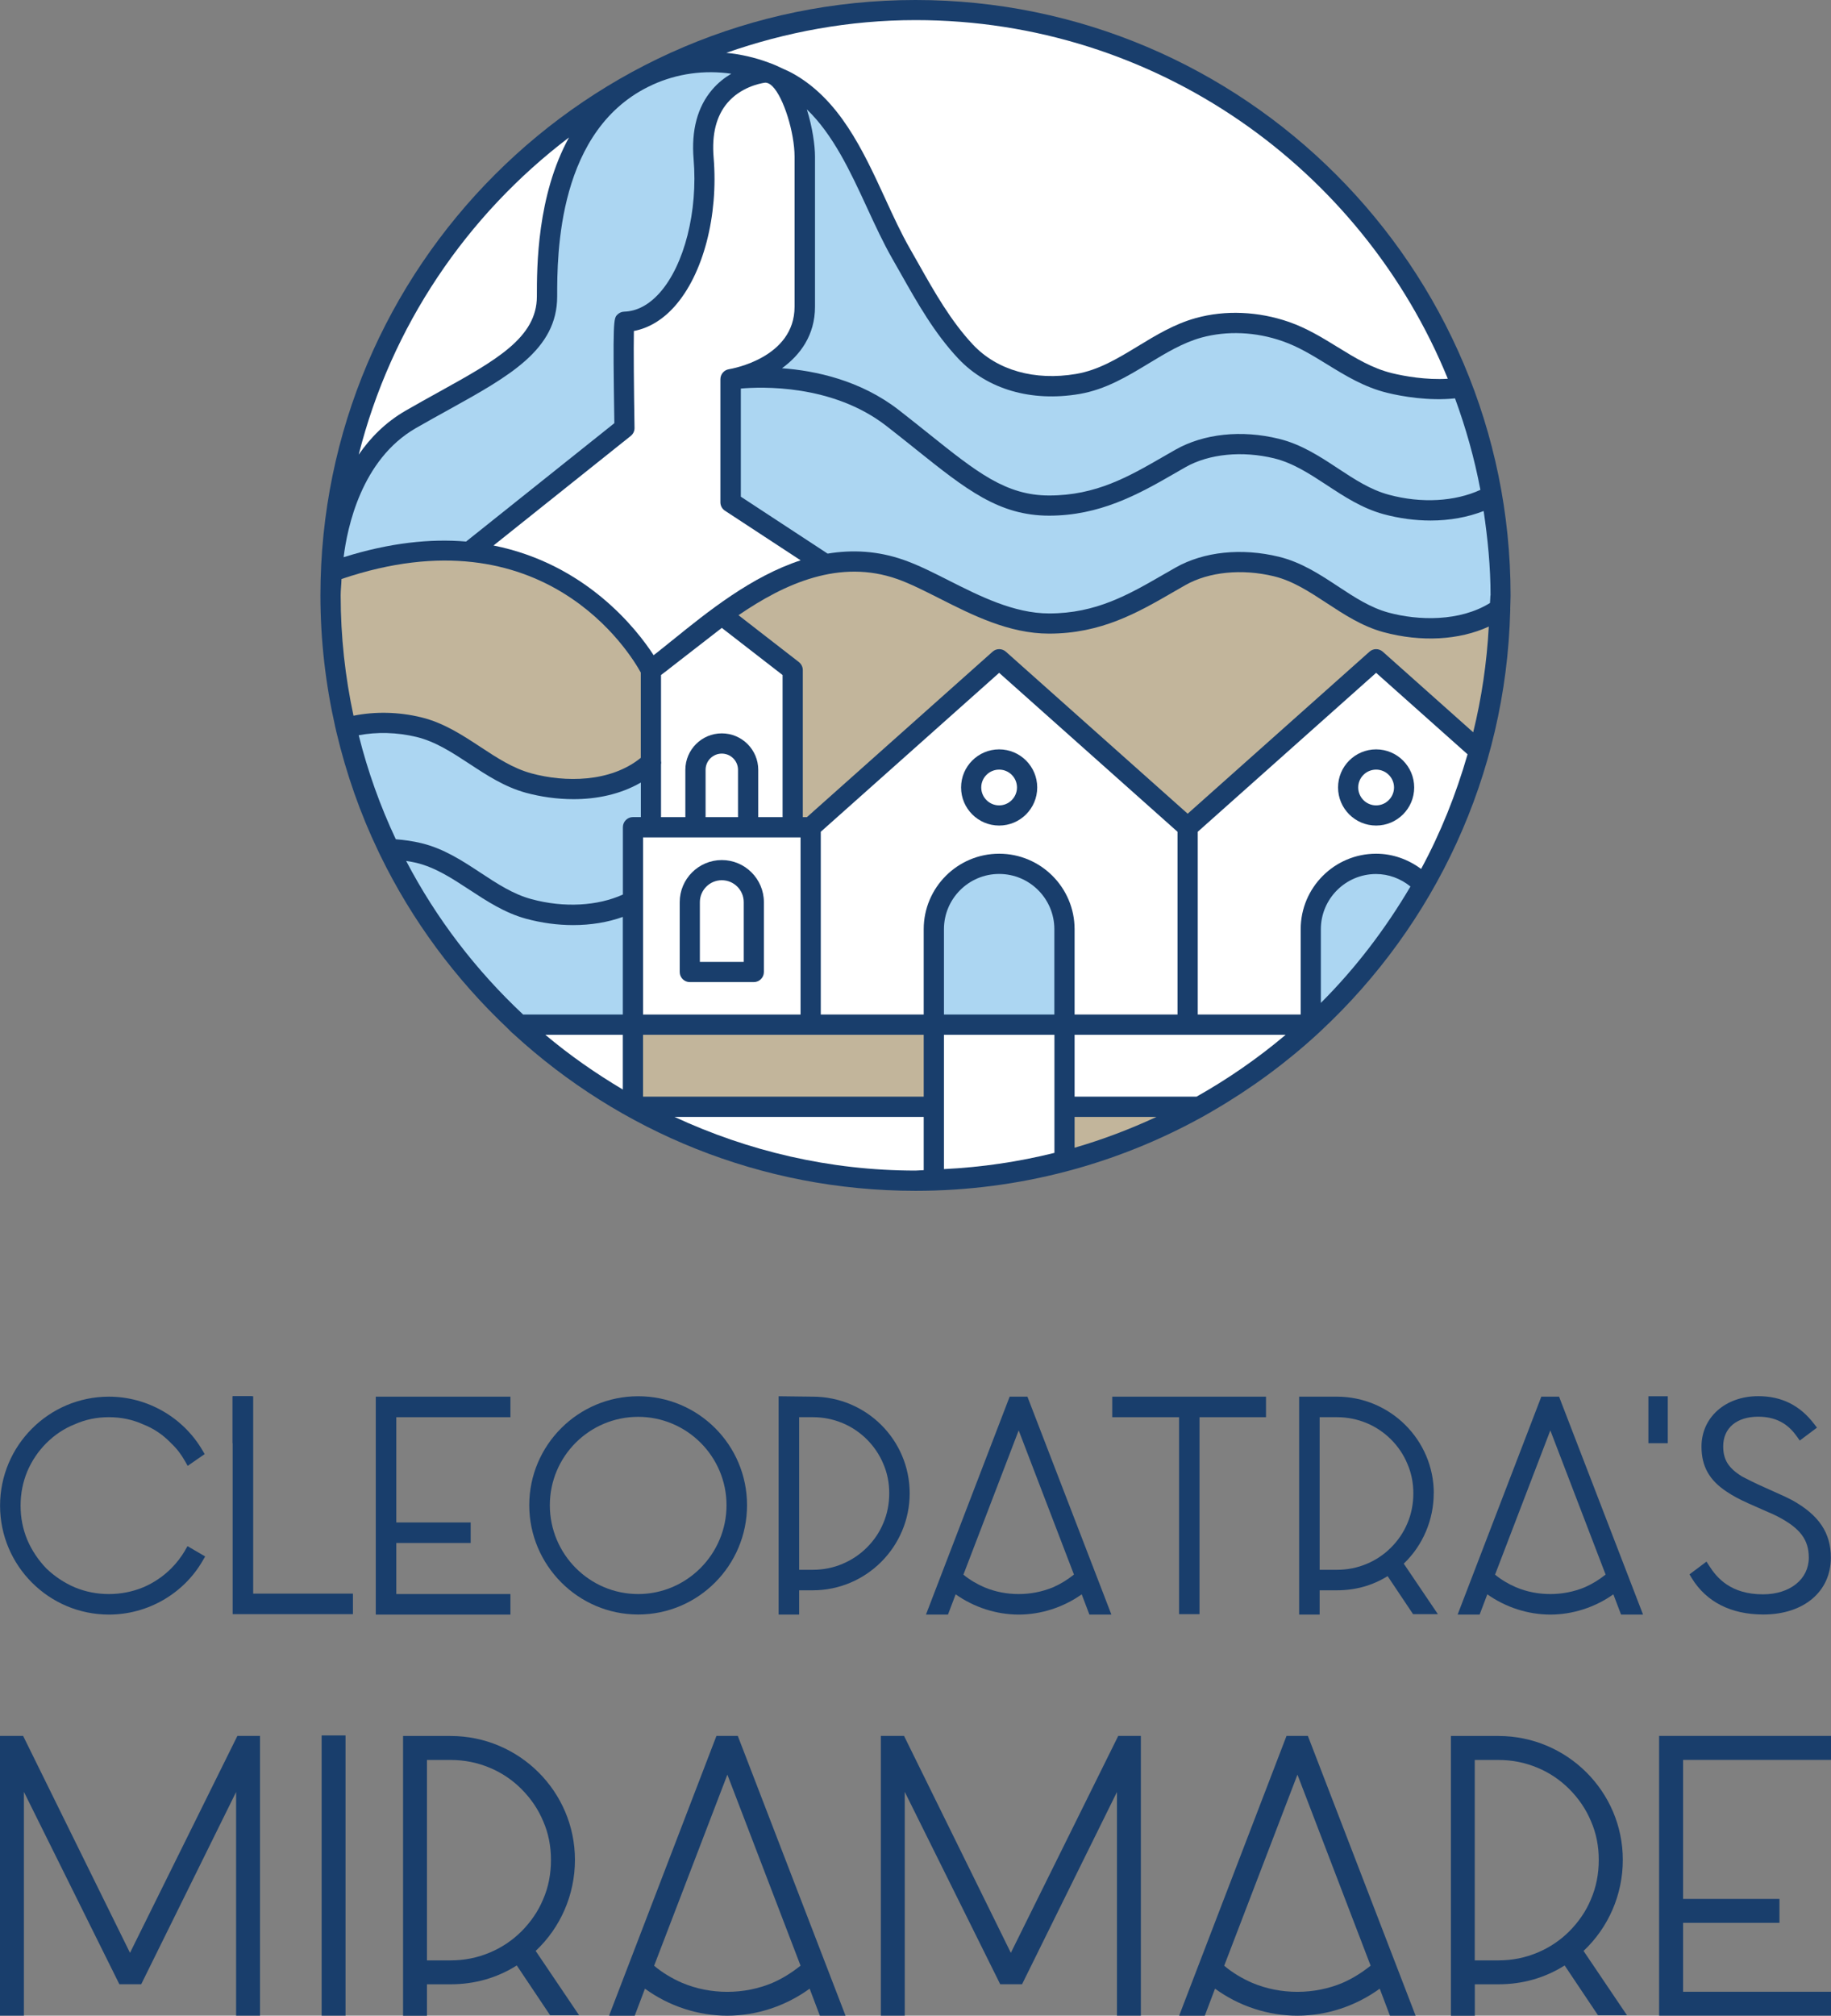 <?xml version="1.0" encoding="UTF-8"?> <svg xmlns="http://www.w3.org/2000/svg" id="Layer_2" data-name="Layer 2" viewBox="0 0 259.71 285.74"><rect x="0" y="0" width="259.71" height="285.74" fill="#808080" stroke="none"/><defs><style> .cls-1 { fill: #c2b59b; } .cls-1, .cls-2, .cls-3, .cls-4 { stroke-width: 0px; } .cls-2 { fill: #fff; } .cls-3 { fill: #acd6f2; } .cls-4 { fill: #193e6c; } </style></defs><g id="Layer_1-2" data-name="Layer 1"><g><g><path class="cls-4" d="M214.21,86.29c.01-.63.05-1.26.05-1.89C214.26,37.86,176.4,0,129.86,0S45.45,37.86,45.45,84.4c0,6.39.74,12.61,2.09,18.6.07.29.12.54.2.87,1.39,5.84,3.36,11.46,5.9,16.76.09.19.19.4.29.61,4.52,9.28,10.7,17.59,18.13,24.59.3.29.43.47.79.76,15.03,13.79,35.05,22.22,57.01,22.22,14.74,0,28.61-3.81,40.68-10.48,0,0,.95-.52,1.57-.9,5.37-3.12,10.38-6.81,14.92-10.99.15-.14.26-.24.37-.35,16.03-14.96,26.22-36.07,26.81-59.53.02-.08,0-.17,0-.26Z"></path><path class="cls-1" d="M208.96,103.81l-12.82-11.42c-.54-.49-1.37-.49-1.9,0l-25.78,22.96-25.78-22.96c-.54-.49-1.37-.49-1.9,0l-26.33,23.45h-.58v-20.85c0-.44-.21-.86-.56-1.14l-8.56-6.64c6.6-4.52,14.36-8.01,22.54-5.12,1.83.65,3.84,1.67,5.96,2.74,4.62,2.34,9.86,4.99,15.54,4.99,7.42,0,12.59-2.98,17.59-5.87l1.76-1.01c3.34-1.89,8.03-2.34,12.55-1.25,2.7.66,5.03,2.19,7.49,3.8s5.01,3.29,8.05,4.12c5.39,1.45,10.76,1.13,14.94-.79-.28,5.14-1.02,10.14-2.21,14.98Z"></path><path class="cls-2" d="M201.57,123.18c-1.84-1.37-4.07-2.16-6.38-2.16-5.9,0-10.7,4.8-10.7,10.7v12.1h-14.6v-25.91l25.3-22.53,12.97,11.55c-1.64,5.69-3.82,11.14-6.59,16.25Z"></path><path class="cls-2" d="M169.72,155.46h-17.3v-8.77h29.94c-3.92,3.31-8.15,6.24-12.64,8.77Z"></path><path class="cls-3" d="M50.86,104.23c2.58-.49,5.43-.43,8.22.24,2.7.66,5.03,2.19,7.49,3.8,2.46,1.62,5.01,3.29,8.05,4.12,2.03.55,4.36.9,6.74.9,3.27,0,6.64-.68,9.54-2.36v4.9h-1.12c-.79,0-1.43.64-1.43,1.43v9.55c-3.57,1.62-8.33,1.91-12.97.65-2.6-.7-4.85-2.18-7.22-3.74-2.55-1.68-5.2-3.42-8.38-4.19-1.2-.29-2.42-.46-3.64-.56-2.21-4.69-3.97-9.61-5.26-14.74Z"></path><path class="cls-1" d="M48.32,84.4c0-.78.1-1.54.12-2.32,28.74-9.74,41.03,10.66,42.45,13.26v12.09c-4.32,3.51-10.78,3.49-15.52,2.2-2.6-.71-4.85-2.18-7.22-3.74-2.56-1.68-5.2-3.42-8.39-4.2-3.24-.79-6.58-.84-9.62-.23-1.18-5.5-1.82-11.2-1.82-17.05Z"></path><path class="cls-3" d="M92.52,12.03c3.55-1.62,7.41-2.13,11.21-1.58-.93.55-1.86,1.26-2.7,2.24-2.1,2.45-2.99,5.77-2.65,9.86.62,7.41-1.31,15.03-4.81,18.96-1.53,1.71-3.22,2.61-5.03,2.67-.37.01-.71.16-.97.42-.54.55-.66.66-.43,15.39l-21.03,16.78c-5.02-.43-10.81.16-17.37,2.22.51-4.19,2.51-13.82,10.21-18.28,1.64-.94,3.22-1.82,4.73-2.65,8.57-4.75,15.35-8.5,15.35-16.03,0-5.9,0-23.84,13.5-30Z"></path><path class="cls-3" d="M209.96,69.45c-3.58,1.64-8.32,1.94-12.98.68-2.6-.7-4.85-2.18-7.22-3.74-2.55-1.68-5.2-3.42-8.38-4.19-5.28-1.29-10.62-.73-14.64,1.54l-1.78,1.02c-4.89,2.82-9.5,5.48-16.15,5.48-6.12,0-10.25-3.29-17.07-8.75-1.32-1.06-2.74-2.18-4.27-3.38-5.43-4.21-11.8-5.56-16.55-5.91,2.57-1.87,4.68-4.67,4.68-8.72v-21.27c0-1.6-.37-4.21-1.16-6.71,3.73,3.58,6.17,8.8,8.52,13.9,1.19,2.58,2.32,5.02,3.61,7.28l1.2,2.11c2.35,4.16,4.78,8.46,8.17,12.06,4.1,4.34,10.33,6.16,17.18,5,3.73-.64,6.82-2.52,9.81-4.33,2.48-1.5,4.82-2.92,7.46-3.66,3.64-1,7.74-.83,11.54.51,2.24.78,4.21,1.99,6.31,3.28,2.6,1.6,5.29,3.25,8.55,4.04,2.08.51,5.9,1.17,9.59.78,1.53,4.19,2.76,8.51,3.6,12.98Z"></path><path class="cls-3" d="M211.4,84.4c0,.36-.05.72-.06,1.08-4.31,2.67-10.17,2.5-14.36,1.37-2.6-.7-4.85-2.18-7.22-3.74-2.55-1.68-5.2-3.42-8.38-4.19-5.28-1.28-10.62-.73-14.64,1.54l-1.78,1.02c-4.89,2.82-9.5,5.48-16.15,5.48-5,0-9.91-2.49-14.25-4.68-2.21-1.12-4.29-2.17-6.3-2.88-3.78-1.34-7.41-1.49-10.87-.92l-12.31-8.07v-15.33c2.78-.25,12.94-.67,20.63,5.29,1.52,1.18,2.92,2.3,4.23,3.35,7.07,5.65,11.74,9.38,18.87,9.38s12.59-2.98,17.59-5.87l1.76-1.01c3.34-1.89,8.03-2.34,12.55-1.25,2.7.66,5.03,2.19,7.49,3.8,2.46,1.62,5.01,3.29,8.05,4.12,2.23.6,4.49.9,6.67.9,2.7,0,5.27-.47,7.52-1.35.58,3.92.98,7.89.98,11.97Z"></path><polygon class="cls-2" points="91.21 118.71 92.32 118.71 98.64 118.71 106.11 118.71 112.43 118.71 113.55 118.71 113.55 143.82 91.21 143.82 91.21 118.71"></polygon><path class="cls-2" d="M104.68,115.84h-4.6v-6.71c0-1.27,1.03-2.3,2.3-2.3s2.3,1.03,2.3,2.3v6.71Z"></path><path class="cls-2" d="M111,115.84h-3.45v-6.71c0-2.85-2.32-5.17-5.17-5.17s-5.17,2.32-5.17,5.17v6.71h-3.45v-7.5c.04-.17.03-.31,0-.49v-12.16c.53-.4,1.07-.81,1.63-1.26l6.99-5.42,8.62,6.68v20.15Z"></path><path class="cls-2" d="M95.41,90.73c-.74.6-1.43,1.15-2.12,1.7l-.58.45c-2.36-3.64-9.58-12.93-22.71-15.55l19.46-15.53c.35-.28.55-.7.54-1.14-.09-5.39-.14-11.36-.09-13.74,2.11-.4,4.08-1.58,5.78-3.49,4.05-4.54,6.22-12.83,5.53-21.1-.28-3.29.38-5.89,1.95-7.74,1.87-2.2,4.55-2.75,5.27-2.86.38-.07.83.2,1.12.5,1.59,1.57,3.14,6.59,3.14,9.98v21.27c0,7.26-8.93,8.8-9.31,8.86-.69.11-1.21.71-1.21,1.42v17.44c0,.49.24.93.65,1.2l10.73,7.03c-6.97,2.28-13.13,7.24-18.16,11.31Z"></path><path class="cls-2" d="M88.34,154.45c-3.87-2.3-7.56-4.87-10.99-7.76h10.99v7.76Z"></path><polygon class="cls-1" points="91.21 146.69 114.98 146.69 114.99 146.69 114.99 146.69 131.02 146.69 131.02 155.46 91.21 155.46 91.21 146.69"></polygon><path class="cls-2" d="M167.02,143.82h-14.6v-12.1c0-5.9-4.8-10.7-10.7-10.7s-10.7,4.8-10.7,10.7v12.1h-14.6v-25.91l25.3-22.53,25.3,22.53v25.91Z"></path><path class="cls-3" d="M149.56,143.82h-15.67v-12.1c0-4.32,3.51-7.83,7.83-7.83s7.83,3.51,7.83,7.83v12.1Z"></path><path class="cls-2" d="M133.89,146.69h15.67v16.74c-5.06,1.26-10.29,2.04-15.67,2.3v-19.05Z"></path><path class="cls-2" d="M205.34,53.69c-3.05.19-6.14-.36-7.9-.79-2.82-.69-5.2-2.15-7.72-3.7-2.13-1.31-4.34-2.67-6.86-3.55-4.36-1.52-9.07-1.72-13.25-.56-3.03.84-5.65,2.43-8.18,3.97-2.88,1.75-5.61,3.41-8.8,3.95-5.84.99-11.18-.5-14.61-4.14-3.14-3.34-5.49-7.49-7.75-11.5l-1.21-2.13c-1.23-2.15-2.33-4.53-3.49-7.06-3.21-6.97-6.54-14.17-13.25-17.84-.4-.22-.81-.39-1.22-.58-.74-.35-1.3-.62-2.08-.89-1.96-.73-3.97-1.18-6-1.38,8.42-2.95,17.43-4.64,26.85-4.64,34.09,0,63.32,21.05,75.48,50.82Z"></path><path class="cls-2" d="M80.7,19.5c-4.53,8.26-4.55,18.29-4.55,22.53,0,5.84-5.82,9.06-13.87,13.52-1.52.84-3.12,1.73-4.77,2.68-2.83,1.64-4.99,3.83-6.63,6.22,4.6-18.19,15.29-33.93,29.82-44.96Z"></path><path class="cls-3" d="M57.59,122.04c.5.08.99.16,1.49.28,2.7.66,5.03,2.19,7.49,3.8s5.01,3.29,8.05,4.12c2.22.6,4.48.9,6.67.9,2.51,0,4.92-.39,7.05-1.16v13.84h-14.14c-6.68-6.26-12.32-13.6-16.6-21.79Z"></path><path class="cls-2" d="M95.67,158.33h35.35v7.55c-.39,0-.77.06-1.16.06-12.22,0-23.77-2.78-34.19-7.61Z"></path><path class="cls-1" d="M152.42,162.7v-4.37h11.62c-3.74,1.73-7.61,3.21-11.62,4.37Z"></path><path class="cls-3" d="M187.35,142.16v-10.43c0-4.32,3.51-7.83,7.83-7.83,1.78,0,3.5.65,4.88,1.77-3.55,6.02-7.79,11.59-12.71,16.5Z"></path><path class="cls-4" d="M195.19,106.23c-2.98,0-5.4,2.42-5.4,5.4s2.42,5.4,5.4,5.4,5.4-2.42,5.4-5.4-2.42-5.4-5.4-5.4ZM195.19,114.17c-1.4,0-2.54-1.14-2.54-2.54s1.14-2.53,2.54-2.53,2.54,1.14,2.54,2.53-1.14,2.54-2.54,2.54Z"></path><path class="cls-4" d="M102.38,121.92c-3.29,0-5.97,2.68-5.97,5.97v9.9c0,.79.64,1.43,1.43,1.43h9.08c.79,0,1.43-.64,1.43-1.43v-9.9c0-3.29-2.68-5.97-5.97-5.97ZM105.48,136.36h-6.21v-8.47c0-1.71,1.39-3.11,3.11-3.11s3.11,1.39,3.11,3.11v8.47Z"></path><path class="cls-4" d="M141.72,106.23c-2.98,0-5.4,2.42-5.4,5.4s2.42,5.4,5.4,5.4,5.4-2.42,5.4-5.4-2.42-5.4-5.4-5.4ZM141.72,114.17c-1.4,0-2.54-1.14-2.54-2.54s1.14-2.53,2.54-2.53,2.53,1.14,2.53,2.53-1.14,2.54-2.53,2.54Z"></path></g><g><polygon class="cls-4" points="18.44 276.83 3.28 246.08 0 246.08 0 285.74 3.39 285.74 3.39 254.01 16.93 281.28 20.03 281.28 33.49 254.03 33.49 285.74 36.88 285.74 36.88 246.08 33.67 246.08 18.44 276.83"></polygon><rect class="cls-4" x="45.62" y="246.01" width="3.39" height="39.73"></rect><path class="cls-4" d="M81.55,263.65c0-9.68-7.91-17.56-17.64-17.56h-6.74v39.66h3.39v-4.46h3.35c3.42,0,6.58-.9,9.39-2.67l4.73,7.06h4.11l-6.16-9.12c3.54-3.32,5.57-7.99,5.57-12.9ZM77.04,269.24c-.69,1.67-1.73,3.19-3.07,4.54-1.28,1.28-2.82,2.31-4.47,3-1.78.75-3.6,1.12-5.59,1.12h-3.35v-28.41h3.35c1.98,0,3.81.37,5.59,1.12,1.64.68,3.19,1.72,4.46,3,1.34,1.34,2.38,2.87,3.08,4.55.74,1.68,1.11,3.53,1.11,5.51s-.37,3.9-1.12,5.59Z"></path><path class="cls-4" d="M104.66,246.08h-3.04l-15.23,39.66h3.64l1.45-3.83c3.4,2.48,7.52,3.83,11.68,3.83s8.28-1.36,11.68-3.83l1.45,3.83h3.64l-15.28-39.66ZM109.57,281.09c-2.03.84-4.18,1.27-6.4,1.27s-4.34-.41-6.39-1.26c-1.5-.65-2.85-1.47-4-2.44l10.39-27.09,10.38,27.08c-1.29,1.03-2.6,1.84-3.99,2.44Z"></path><path class="cls-4" d="M185.52,246.08h-3.04l-15.23,39.66h3.64l1.45-3.83c3.4,2.48,7.52,3.83,11.68,3.83s8.28-1.36,11.68-3.83l1.45,3.83h3.64l-15.28-39.66ZM190.43,281.09c-2.03.84-4.18,1.27-6.4,1.27s-4.34-.41-6.39-1.26c-1.5-.65-2.85-1.47-4-2.44l10.39-27.09,10.38,27.08c-1.29,1.03-2.6,1.84-3.99,2.44Z"></path><polygon class="cls-4" points="143.38 276.83 128.23 246.08 124.94 246.08 124.94 285.74 128.33 285.74 128.33 254.01 141.87 281.28 144.97 281.28 158.43 254.03 158.43 285.74 161.82 285.74 161.82 246.08 158.61 246.08 143.38 276.83"></polygon><path class="cls-4" d="M230.18,263.65c0-9.68-7.91-17.56-17.64-17.56h-6.74v39.66h3.39v-4.46h3.35c3.42,0,6.58-.9,9.39-2.67l4.73,7.06h4.11l-6.16-9.12c3.54-3.32,5.57-7.99,5.57-12.9ZM225.66,269.24c-.69,1.67-1.73,3.19-3.07,4.54-1.28,1.28-2.82,2.31-4.47,3-1.78.75-3.6,1.12-5.59,1.12h-3.35v-28.41h3.35c1.98,0,3.81.37,5.59,1.12,1.64.68,3.19,1.72,4.46,3,1.34,1.34,2.38,2.87,3.08,4.55.74,1.68,1.11,3.53,1.11,5.5s-.37,3.9-1.12,5.59Z"></path><polygon class="cls-4" points="259.71 249.48 259.71 246.08 235.33 246.08 235.33 285.74 259.71 285.74 259.71 282.35 238.73 282.35 238.73 272.58 252.4 272.58 252.4 269.19 238.73 269.19 238.73 249.48 259.71 249.48"></polygon></g><g><path class="cls-4" d="M26.27,219.76c-.57.96-1.22,1.81-1.98,2.57-1.14,1.14-2.47,2.04-3.96,2.68-1.55.64-3.19.96-4.88.96s-3.31-.31-4.87-.96c-1.46-.63-2.82-1.53-4.01-2.67-1.16-1.21-2.06-2.57-2.69-4.03-.65-1.57-.96-3.16-.96-4.88s.32-3.33.96-4.87c.64-1.49,1.54-2.83,2.68-3.97,1.2-1.2,2.56-2.1,4.03-2.68,1.52-.68,3.11-1.01,4.86-1.01s3.37.34,4.89,1.03c1.48.58,2.81,1.48,3.96,2.69.76.71,1.4,1.54,1.96,2.54l.36.64,2.41-1.67-.31-.53c-2.74-4.69-7.83-7.61-13.27-7.61-8.52,0-15.44,6.93-15.44,15.45s6.93,15.44,15.44,15.44c5.49,0,10.6-2.94,13.32-7.67l.33-.57-2.5-1.46-.34.57Z"></path><polygon class="cls-4" points="35.91 197.93 33 197.93 33 228.82 50.06 228.82 50.06 225.91 35.91 225.91 35.91 197.93"></polygon><polygon class="cls-4" points="53.3 228.88 72.4 228.88 72.4 225.97 56.21 225.97 56.21 218.73 66.76 218.73 66.76 215.82 56.21 215.82 56.21 200.9 72.4 200.9 72.4 197.99 53.3 197.99 53.3 228.88"></polygon><path class="cls-4" d="M90.52,197.93c-8.52,0-15.45,6.93-15.45,15.44s6.93,15.5,15.45,15.5,15.44-6.95,15.44-15.5-6.93-15.44-15.44-15.44ZM90.52,225.97c-6.91,0-12.53-5.65-12.53-12.59s5.62-12.53,12.53-12.53,12.53,5.62,12.53,12.53-5.62,12.59-12.53,12.59Z"></path><path class="cls-4" d="M115.28,197.99l-4.84-.06v30.95h2.91v-3.44h1.93c7.58,0,13.75-6.17,13.75-13.75s-6.17-13.7-13.75-13.7ZM119.53,221.68c-1.35.57-2.74.85-4.25.85h-1.93v-21.63h1.93c1.51,0,2.9.28,4.26.85,1.25.52,2.42,1.31,3.4,2.28,1.02,1.02,1.81,2.19,2.34,3.46.56,1.28.85,2.69.85,4.19s-.29,2.97-.85,4.26c-.53,1.27-1.31,2.43-2.34,3.45-.97.97-2.15,1.76-3.4,2.28Z"></path><path class="cls-4" d="M145.74,197.99h-2.53s-11.87,30.89-11.87,30.89h3.12l1.09-2.87c2.62,1.85,5.78,2.87,8.94,2.87s6.33-1.02,8.94-2.87l1.09,2.87h3.12l-11.91-30.89ZM149.37,225.01c-1.55.64-3.19.96-4.88.96s-3.31-.31-4.87-.96c-1.11-.48-2.11-1.08-2.97-1.79l7.84-20.45,7.84,20.44c-.96.76-1.93,1.35-2.96,1.8Z"></path><path class="cls-4" d="M221.15,197.99h-2.53s-11.87,30.89-11.87,30.89h3.12l1.09-2.87c2.62,1.85,5.78,2.87,8.94,2.87s6.33-1.02,8.94-2.87l1.09,2.87h3.12l-11.91-30.89ZM224.78,225.01c-1.55.64-3.19.96-4.88.96s-3.31-.31-4.87-.96c-1.11-.48-2.11-1.08-2.97-1.79l7.84-20.45,7.84,20.44c-.96.76-1.93,1.35-2.96,1.8Z"></path><polygon class="cls-4" points="157.76 200.9 167.24 200.9 167.24 228.82 170.14 228.82 170.14 200.9 179.57 200.9 179.57 197.99 157.76 197.99 157.76 200.9"></polygon><path class="cls-4" d="M203.37,211.69c0-7.55-6.17-13.7-13.75-13.7h-5.35v30.89h2.91v-3.44h2.44c2.62,0,5.04-.67,7.2-2.01l3.61,5.39h3.52l-4.84-7.16c2.7-2.58,4.25-6.21,4.25-9.98ZM189.62,222.53h-2.44v-21.63h2.44c1.51,0,2.9.28,4.26.85,1.25.52,2.42,1.31,3.4,2.28,1.03,1.03,1.81,2.19,2.34,3.47.56,1.28.85,2.69.85,4.19s-.29,2.97-.85,4.26c-.53,1.26-1.31,2.43-2.34,3.45-.97.97-2.15,1.76-3.4,2.28-1.35.57-2.74.85-4.25.85Z"></path><path class="cls-4" d="M254.23,212.68c-.58-.31-1.29-.65-2.19-1.04l-2.75-1.24c-.56-.26-1.07-.52-1.56-.77l-.63-.32c-1.95-1.21-2.68-2.38-2.68-4.29,0-2.58,1.91-4.19,4.97-4.19s4.56,1.51,5.49,2.82l.4.56,2.44-1.83-.41-.53c-2.02-2.64-4.61-3.93-7.92-3.93-4.67,0-8.05,3.01-8.05,7.15,0,2.81,1.12,4.79,3.62,6.42.85.57,1.81,1.08,3.04,1.63l2.85,1.26c.42.16.83.36,1.28.59,3.19,1.65,4.43,3.29,4.43,5.84,0,3.06-2.67,5.2-6.5,5.2-4.54,0-6.52-2.3-7.62-4.03l-.39-.61-2.41,1.81.31.52c2.06,3.38,5.57,5.17,10.16,5.17,5.73,0,9.58-3.24,9.58-8.06,0-3.52-1.69-6.03-5.48-8.14Z"></path><rect class="cls-4" x="33" y="197.93" width="2.75" height="6.66"></rect><rect class="cls-4" x="233.81" y="197.93" width="2.75" height="6.66"></rect></g></g></g></svg> 